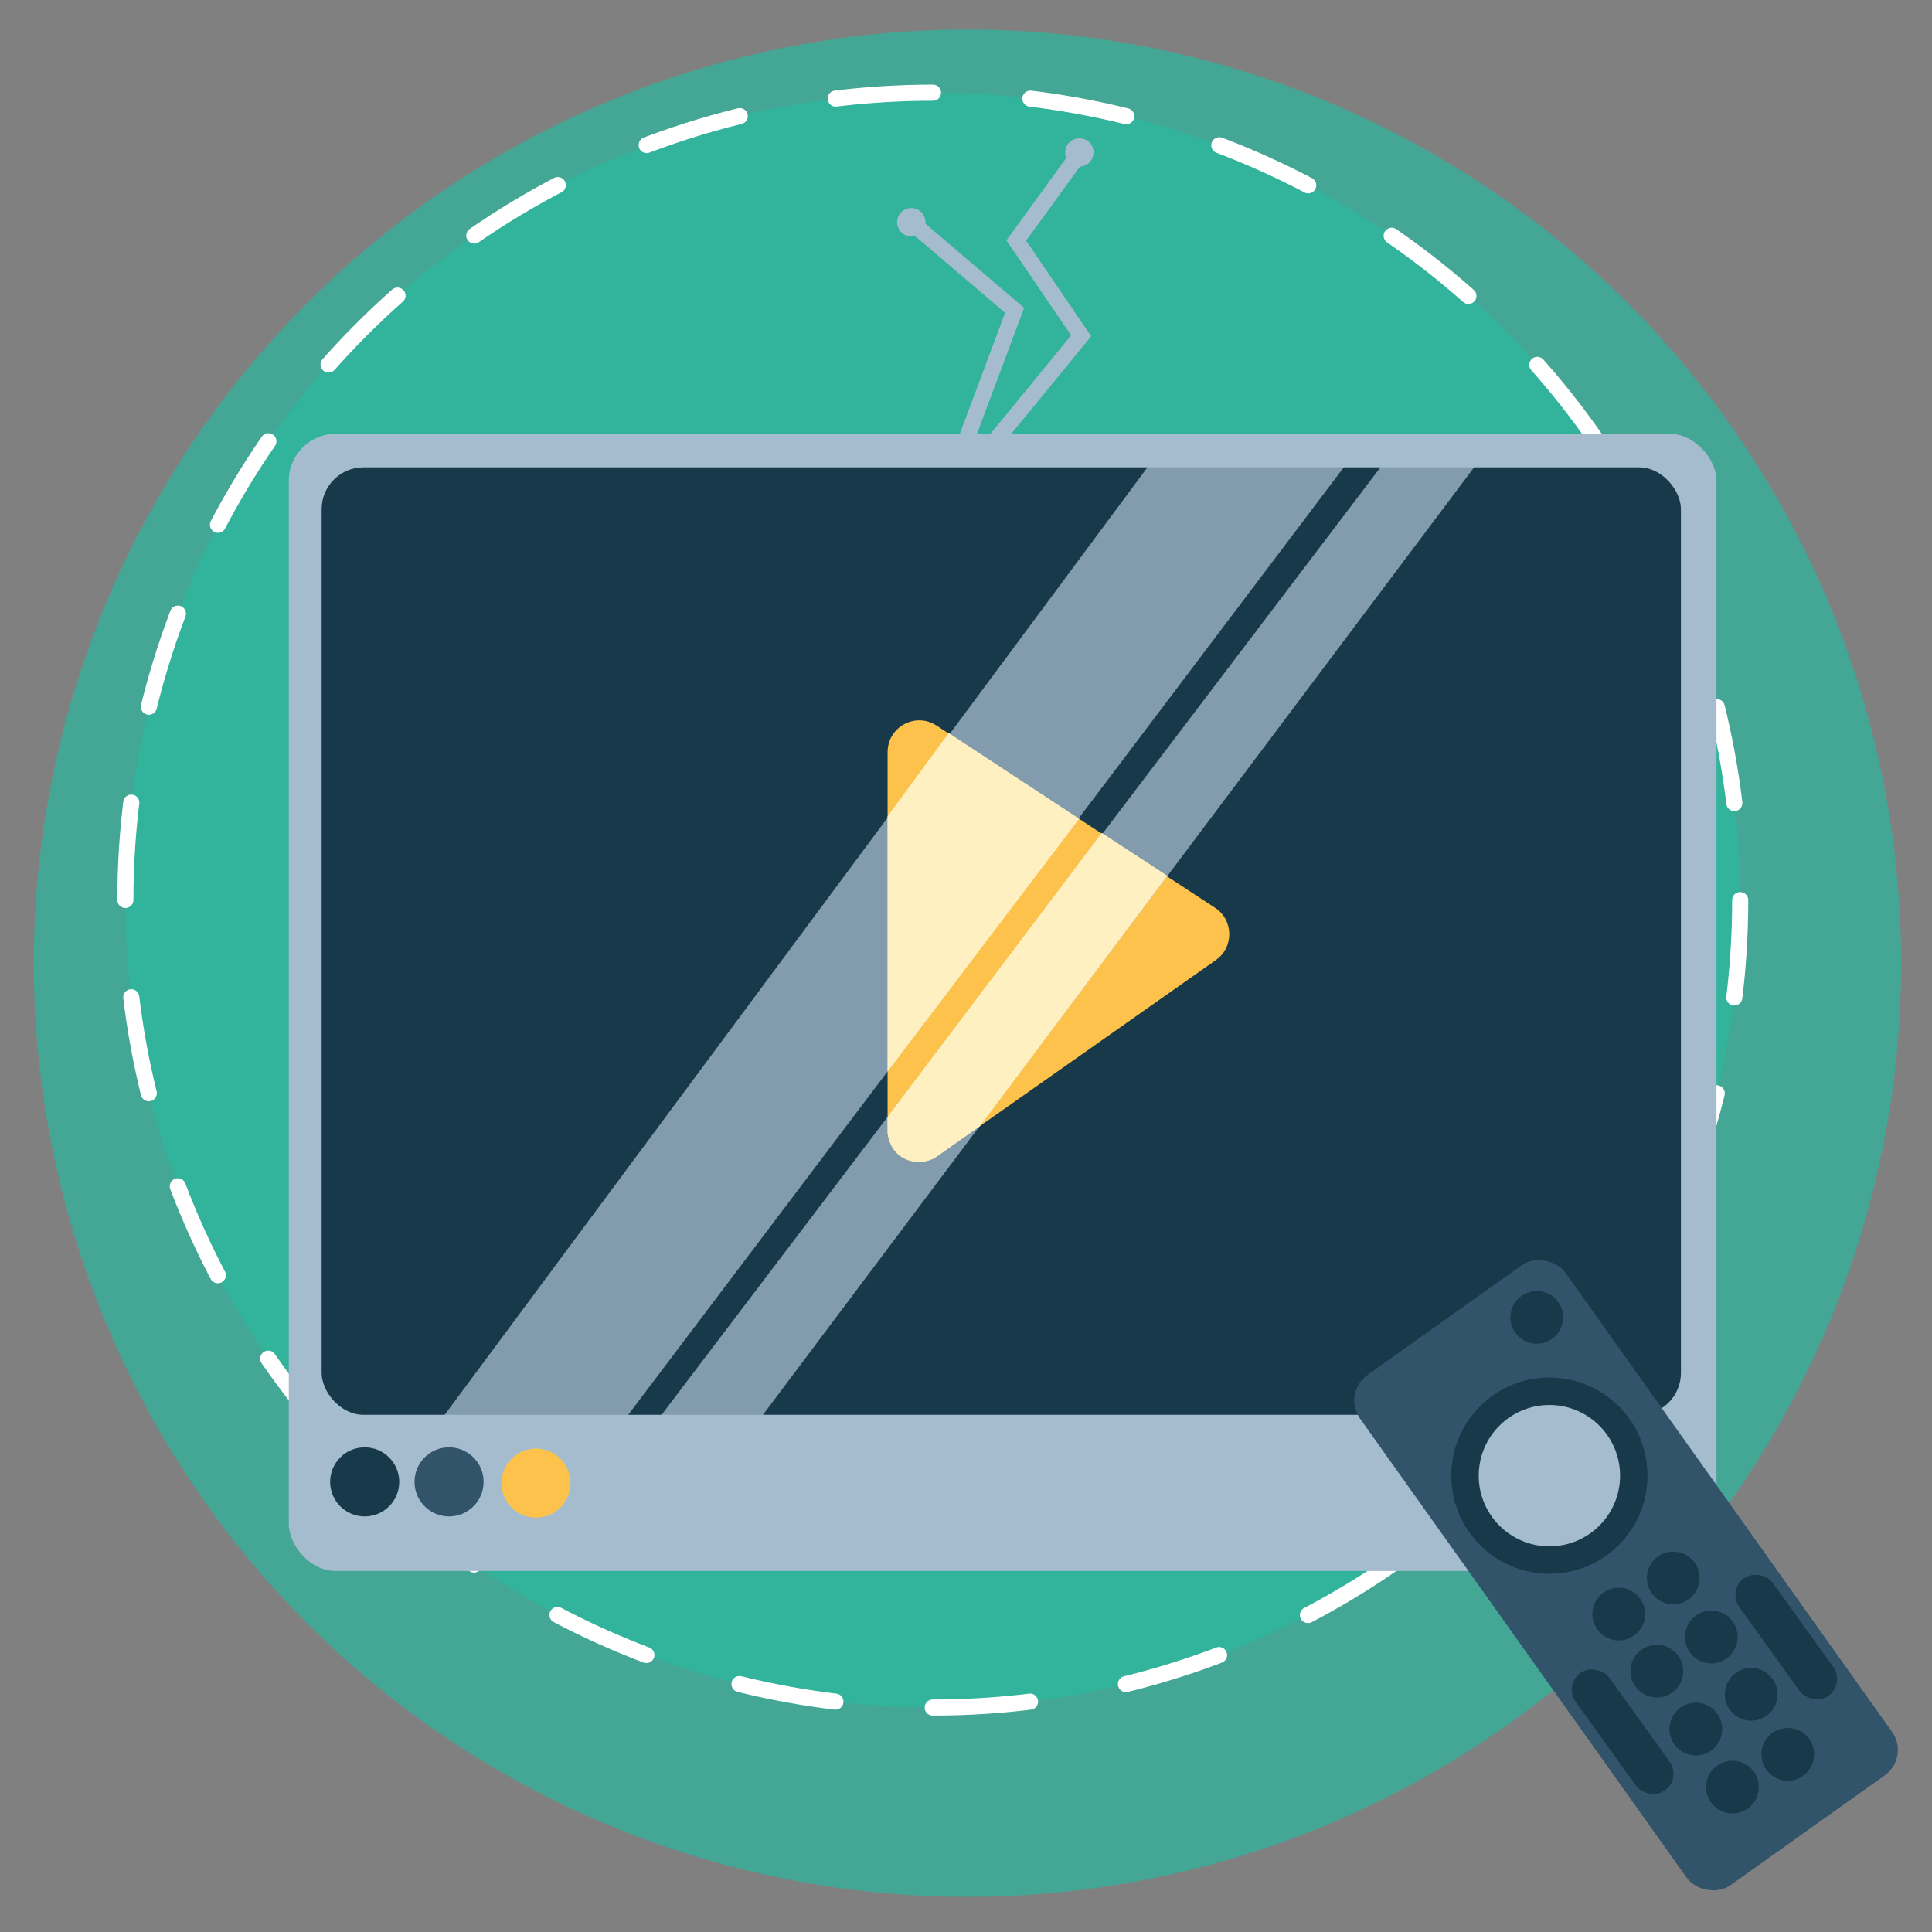 <?xml version="1.0" encoding="UTF-8"?>
<svg xmlns="http://www.w3.org/2000/svg" viewBox="0 0 600 600">
  <rect x="0" y="0" width="600" height="600" fill="#808080" stroke="none"/>
  <defs>
    <style>
      .cls-1, .cls-2 {
        opacity: .75;
      }

      .cls-1, .cls-2, .cls-3, .cls-4, .cls-5, .cls-6, .cls-7, .cls-8 {
        stroke-width: 0px;
      }

      .cls-1, .cls-6 {
        fill: #31b39c;
      }

      .cls-2, .cls-5 {
        fill: #a5bcce;
      }

      .cls-9 {
        stroke: #fff;
        stroke-dasharray: 0 0 30.3 30.3;
      }

      .cls-9, .cls-10 {
        fill: none;
        stroke-linecap: round;
        stroke-miterlimit: 10;
        stroke-width: 5px;
      }

      .cls-10 {
        stroke: #a5bcce;
      }

      .cls-3 {
        fill: #31546b;
      }

      .cls-4 {
        fill: #183949;
      }

      .cls-7 {
        fill: #fff0c2;
      }

      .cls-8 {
        fill: #fcc24c;
      }
    </style>
  </defs>
  <g id="Layer_4" data-name="Layer 4">
    <circle class="cls-1" cx="300.45" cy="299.13" r="289.96"/>
    <g>
      <circle class="cls-6" cx="289.69" cy="279.54" r="250.75"/>
      <circle class="cls-9" cx="289.69" cy="279.54" r="250.75"/>
    </g>
  </g>
  <g id="Layer_1" data-name="Layer 1">
    <rect class="cls-5" x="89.69" y="134.71" width="443.38" height="353.18" rx="14.59" ry="14.59"/>
    <rect class="cls-4" x="99.89" y="145.14" width="422.14" height="294.24" rx="12.99" ry="12.99"/>
    <path class="cls-8" d="m275.65,233.53v117.44c0,7.95,8.96,12.61,15.47,8.03l86.48-60.85c5.67-3.99,5.53-12.45-.27-16.24l-86.48-56.58c-6.53-4.27-15.19.41-15.19,8.21Z"/>
    <polygon class="cls-2" points="135.2 443.29 358.1 142.77 419.11 142.77 192.15 443.29 135.2 443.29"/>
    <polygon class="cls-2" points="203.54 441.91 429.69 143.84 458.53 144.15 234.79 442.25 203.54 441.91"/>
    <polyline class="cls-10" points="283.99 69.85 315.1 96.38 299.33 138.53"/>
    <polyline class="cls-10" points="306.94 139.48 335.76 104.29 315.61 74.7 333.21 50.47"/>
    <circle class="cls-5" cx="283.01" cy="69.02" r="4.4"/>
    <circle class="cls-5" cx="335.21" cy="47.33" r="4.4"/>
    <rect class="cls-3" x="465.88" y="391.93" width="78.23" height="194.45" rx="9.68" ry="9.68" transform="translate(-190.06 383.38) rotate(-35.43)"/>
    <rect class="cls-4" x="497.5" y="515.3" width="12.84" height="44.96" rx="6.42" ry="6.42" transform="translate(-219.2 395.51) rotate(-35.73)"/>
    <rect class="cls-4" x="548.33" y="485.9" width="12.84" height="44.96" rx="6.42" ry="6.42" transform="translate(-192.46 419.66) rotate(-35.73)"/>
    <circle class="cls-4" cx="481.18" cy="458.28" r="30.47"/>
    <circle class="cls-4" cx="477.25" cy="409.13" r="8.19"/>
    <circle class="cls-4" cx="502.72" cy="501.26" r="8.19"/>
    <circle class="cls-4" cx="514.55" cy="518.99" r="8.19"/>
    <circle class="cls-4" cx="519.64" cy="490.05" r="8.19"/>
    <circle class="cls-4" cx="531.46" cy="508.39" r="8.19"/>
    <circle class="cls-4" cx="526.66" cy="536.97" r="8.19"/>
    <circle class="cls-4" cx="538.03" cy="554.99" r="8.19"/>
    <circle class="cls-4" cx="543.85" cy="526.19" r="8.19"/>
    <circle class="cls-4" cx="555.21" cy="544.83" r="8.19"/>
    <circle class="cls-5" cx="481.18" cy="458.28" r="21.95"/>
  </g>
  <g id="Layer_2" data-name="Layer 2">
    <polygon class="cls-7" points="294.64 227.66 335.14 254.28 275.63 332.81 275.63 253.52 294.64 227.66"/>
    <path class="cls-7" d="m342.17,258.66l20.34,13.31-58.18,77.77-13.35,9.4c-4.06,3.14-13.9,2.65-15.36-7.23v-5.03l66.55-88.22Z"/>
    <circle class="cls-4" cx="113.26" cy="460.21" r="10.73"/>
    <circle class="cls-3" cx="139.46" cy="460.21" r="10.73"/>
    <circle class="cls-8" cx="166.44" cy="460.6" r="10.73"/>
  </g>
</svg>
